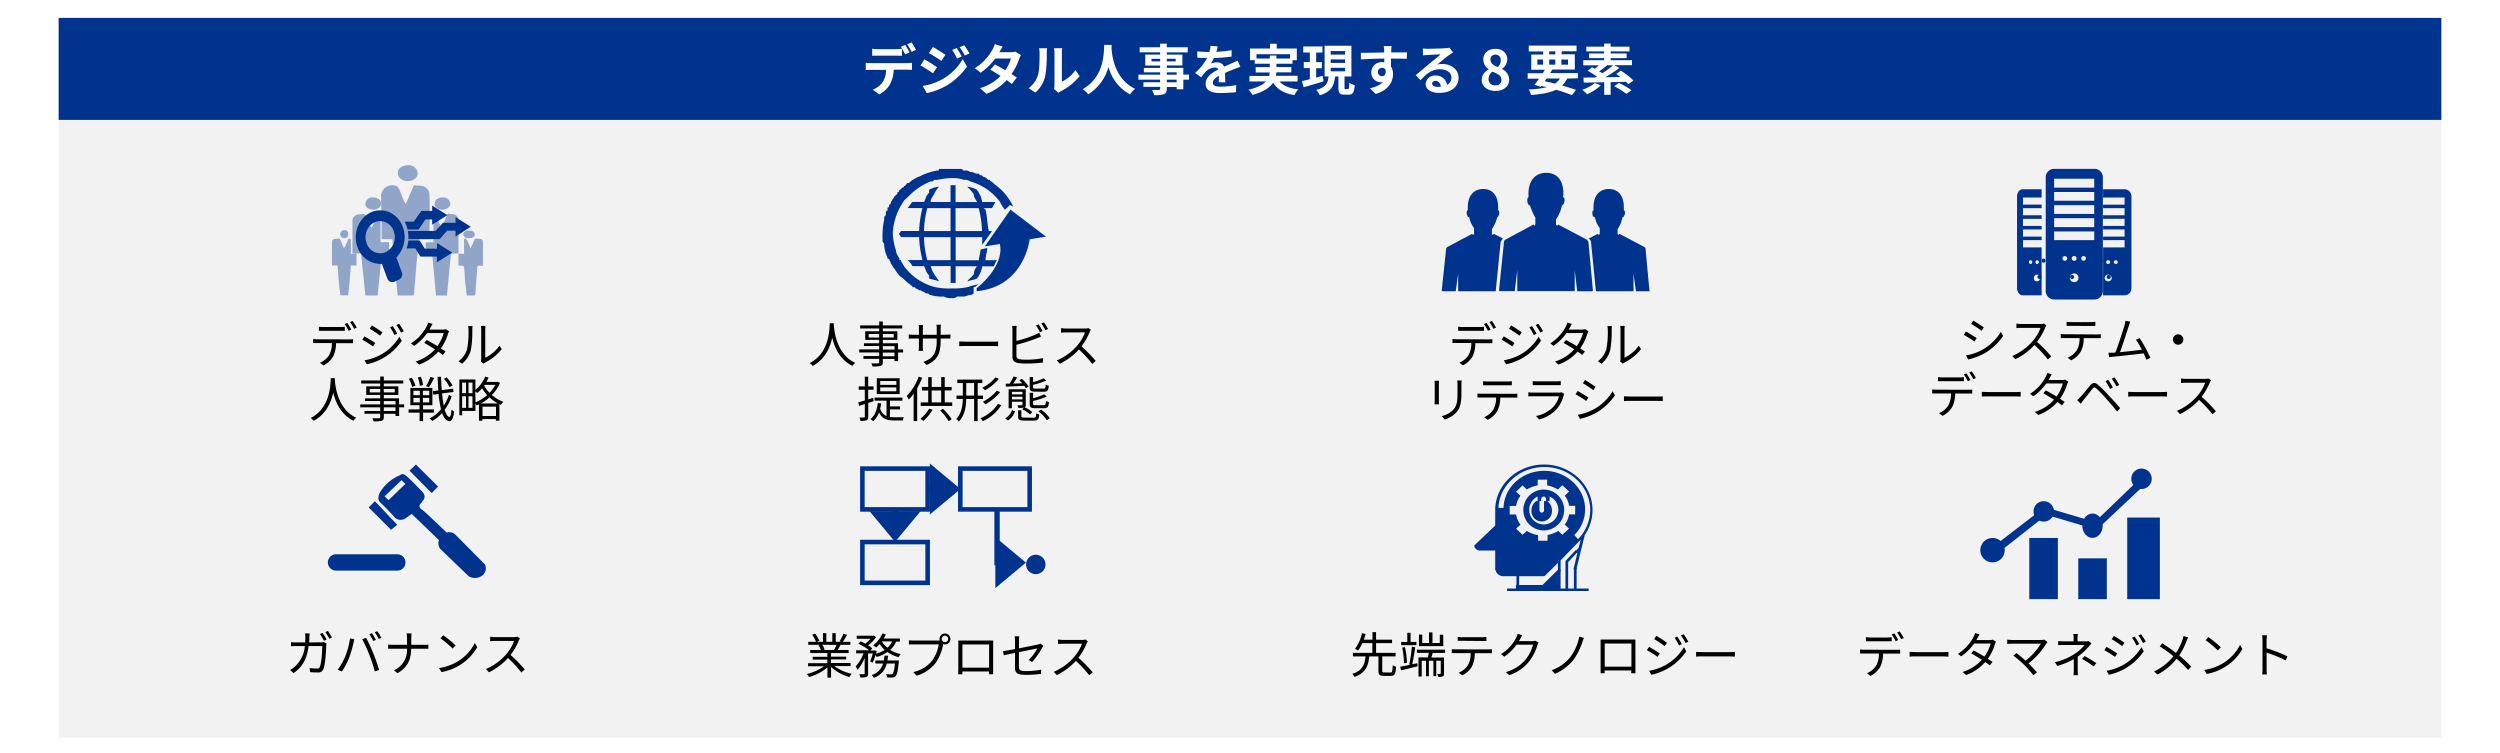 <svg xmlns="http://www.w3.org/2000/svg" viewBox="0 0 820 247.07"><defs><style>.cls-1{isolation:isolate;}.cls-10,.cls-2{fill:#fff;}.cls-2{mix-blend-mode:multiply;}.cls-3{fill:#f2f2f2;}.cls-4,.cls-5,.cls-9{fill:#00338d;}.cls-4,.cls-9{fill-rule:evenodd;}.cls-6,.cls-7,.cls-8{fill:none;stroke:#00338d;stroke-miterlimit:8;}.cls-6{stroke-width:1.5px;}.cls-7{stroke-width:1.75px;}.cls-9{opacity:0.4;}</style></defs><g class="cls-1"><g id="レイヤー_1" data-name="レイヤー 1"><rect class="cls-2" width="820" height="247.07"/><rect class="cls-3" x="19.23" y="39.33" width="781.55" height="202.63"/><polygon class="cls-4" points="19.23 5.87 800.77 5.87 800.77 22.6 800.77 39.33 19.23 39.33 19.23 5.87"/><path class="cls-4" d="M521,85.39c-.16-.16-.32-.5-.48-.67l-9.18-4.85c-.33-.16-.49,0-.49.34,0,0-.48-.34-.48-.5V78a11.1,11.1,0,0,0,1.93-4.51c.32,0,.65-.51.81-1.17.16-.84,0-1.51-.32-1.51h-.17a3.22,3.22,0,0,0,.17-1.17c0-4.52-2.1-6.86-5.65-6.86-3.38,0-5.8,2.34-5.8,6.86v1.17c-.32,0-.48.67-.32,1.51,0,.66.48,1.17.81,1.17a22.2,22.2,0,0,0,1.77,4v2.18c0,.16-.32.5-.32.5,0-.34-.33-.5-.49-.34l-9,4.85a.91.91,0,0,0-.48.67l-1.62,15.9c0,.16,0,.33.33.33h4.83l.81-6.86v6.86h18.85V94.76l.81,6.86h4.83a.35.35,0,0,0,.32-.33Z" transform="translate(0 -6.09)"/><path class="cls-4" d="M492.18,85.62a3.56,3.56,0,0,1,.79-1.29l-2.84-1.46c-.16,0-.32,0-.48.33,0,0-.31-.33-.31-.49V81.25a12.46,12.46,0,0,0,1.74-3.87c.15,0,.47-.49.63-1,.16-.65,0-1.3-.32-1.3v-1c0-3.88-1.89-6-4.9-6s-5.06,2.1-5.06,6v1c-.31,0-.47.65-.31,1.3s.47,1,.79,1a9,9,0,0,0,1.58,3.55v1.78c0,.16-.32.49-.32.49-.15-.33-.31-.33-.47-.33l-7.91,4.2c-.15.17-.47.33-.47.65L472.9,101.3a.34.34,0,0,0,.31.32h4.27l.79-5.82v5.82H490.6c0-.16,1.58-15.84,1.58-15.84Z" transform="translate(0 -6.09)"/><path class="cls-4" d="M541,101.3l-1.26-13.58c0-.32-.16-.48-.48-.65l-7.9-4.2c-.16,0-.47,0-.47.33,0,0-.32-.33-.32-.49V81.25a9.48,9.48,0,0,0,1.58-3.87c.32,0,.63-.49.79-1,.16-.65,0-1.3-.32-1.3v-1c0-3.88-1.89-6-4.9-6s-5.05,2.1-5.05,6v1c-.32,0-.48.65-.32,1.3a.91.91,0,0,0,.79,1,9.1,9.1,0,0,0,1.58,3.55v1.78c0,.16-.31.49-.31.49-.16-.33-.32-.33-.48-.33l-2.84,1.46a1.65,1.65,0,0,1,.79,1.29v.16s1.58,15.68,1.58,15.84h12.33V95.8l.79,5.82h4.26c.16,0,.32-.16.16-.32" transform="translate(0 -6.09)"/><path class="cls-4" d="M133,190.77a2.68,2.68,0,0,1-2.5,2.47H110.05a2.68,2.68,0,0,1-2.5-2.47v-.41a2.67,2.67,0,0,1,2.5-2.47h20.43a2.67,2.67,0,0,1,2.5,2.47Z" transform="translate(0 -6.09)"/><polygon class="cls-4" points="130.3 172.14 122.97 164.4 120.93 166.44 128.27 173.77 130.3 172.14"/><polygon class="cls-4" points="143.69 159.59 136.41 152.36 134.32 154.37 141.59 161.73 143.69 159.59"/><path class="cls-4" d="M127.44,170.13l-1.28-1.23,5.53-5.32,1.27,1.23Zm31,20.47-8.93-9a2.88,2.88,0,0,0-3-.82c-3.83-3.68-8.08-7.78-8.51-7.78a2,2,0,0,1-.42-1.22l1.27-1.64c1.28-1.64-.85-3.28-.85-3.28s-4.25-4.5-5.1-4.91a1.21,1.21,0,0,0-1.7,0,14,14,0,0,0-6.37,5.32c-1.28,2.05-.43,3.28-.43,3.28s3.4,3.27,5.1,5.32a2.88,2.88,0,0,0,3.83,0l1.7-1.23,8.93,8.6a3.25,3.25,0,0,0,.42,2.86l9.35,9a4,4,0,0,0,4.68-.41c1.27-1.23,1.27-3.28,0-4.09" transform="translate(0 -6.09)"/><rect class="cls-5" x="697.73" y="169.76" width="10.71" height="26.77"/><rect class="cls-5" x="681.67" y="183.14" width="9.37" height="13.38"/><rect class="cls-5" x="665.61" y="176.45" width="9.37" height="20.07"/><polygon class="cls-4" points="654.82 181.8 653.56 179.47 670.65 166.33 687.12 171.21 702.54 156.37 704.42 158.07 687.75 173.75 671.28 168.87 654.82 181.8"/><path class="cls-4" d="M699.07,163.13a3.35,3.35,0,1,1,3.34,3.35,3.34,3.34,0,0,1-3.34-3.35" transform="translate(0 -6.09)"/><path class="cls-4" d="M683,178.52c0-2.22,1.49-4,3.34-4s3.35,1.8,3.35,4-1.5,4-3.35,4-3.34-1.79-3.34-4" transform="translate(0 -6.09)"/><path class="cls-4" d="M667,173.84a3.35,3.35,0,1,1,3.34,3.34,3.34,3.34,0,0,1-3.34-3.34" transform="translate(0 -6.09)"/><path class="cls-4" d="M649.55,186.55a4,4,0,1,1,4,4,4,4,0,0,1-4-4" transform="translate(0 -6.09)"/><path class="cls-4" d="M320.34,100.62s9.24-7,7.61-14.56l2.72-4,5.43-.5,1.63,3s-1.63,15.55-17.39,17.06Z" transform="translate(0 -6.09)"/><polygon class="cls-4" points="323.01 80.81 331.44 68.77 343.09 77.62 323.01 80.81"/><path class="cls-4" d="M313.42,81.88V74.35H321a31.9,31.9,0,0,1,1.09,7.53Zm-1.64,0h-8.71a31.9,31.9,0,0,1,1.09-7.53h7.62Zm0,9.54h-7.62a31.9,31.9,0,0,1-1.09-7.53h8.71Zm11.44-16.56-.55-.51h2.72l1.09-2h-4.35a6.85,6.85,0,0,0-1.09-3c0-.5-.55-.5-.55-1a8.14,8.14,0,0,0-3.26-1,11.25,11.25,0,0,1,2.18,2.51c0,1,.54,1.5,1.08,2.51h-7.07V66.83h-1.64v5.52h-6.53c0-1,.55-1.51,1.09-2.51A10.68,10.68,0,0,1,308,67.33a8.19,8.19,0,0,0-3.26,1v1c-1.09,1-1.09,2-1.64,3h-3.81c-.54.5-1.08,1.5-1.63,2h4.9a36.2,36.2,0,0,0-1.09,7.53h-6c0,.5-.54.5-.54,1s.54.51.54,1h6a36.2,36.2,0,0,0,1.09,7.53h-4.9a6.83,6.83,0,0,1,1.63,2h3.81c.55,1,.55,2,1.64,3v1c1.09.5,2.17.5,3.26,1-.54-1-1.09-1.5-1.63-2.51a8.1,8.1,0,0,1-1.09-2.51h6.53v5.52h1.64V93.42h7.07a3.72,3.72,0,0,0-1.08,2.51c-.55,1-1.64,1.51-2.18,2.51,1.09-.5,2.18-.5,3.26-1,0-.5.55-.5.55-1a6.77,6.77,0,0,0,1.09-3h3.81c.54-1,.54-1.5,1.09-2h-3.81c0-1.51.54-2.51.54-4l-2.18.5c0,1-.54,2.51-.54,3.52h-7.62V83.89h8.71V86.4l3.26-4.52h-1.08c-.55-2.51-.55-5-1.09-7" transform="translate(0 -6.09)"/><path class="cls-4" d="M319.91,100.17l1.09-1c-1.09.51-2.17.51-3.26,1a19.51,19.51,0,0,1-5.42.51,21.54,21.54,0,0,1-6-.51,18.31,18.31,0,0,1-9.76-6.71c-.54-1-1.08-1.55-1.08-2.06H295v-.52c-.54-1-1.09-1.55-1.09-2.58a21,21,0,0,1-1.08-5.67,20.3,20.3,0,0,1,3.79-10.84c.55-.51,1.09-1,1.63-1.55a20.73,20.73,0,0,1,7-4.64c.54,0,1.08,0,1.08-.52h1.08c2.71-.51,6-1,8.68,0a3.39,3.39,0,0,1,2.17.52A18.25,18.25,0,0,1,328,72.31a11.68,11.68,0,0,0,1.63,2.58l1.63-1.55,1.08.52a18.75,18.75,0,0,0-6-7.23l-1.09-1a.52.52,0,0,1-.54-.52c-.54,0-.54,0-1.08-.51a2,2,0,0,0-1.09-.52l-.54-.51c-.54,0-.54,0-1.08-.52h-.55c-.54,0-1.08-.52-1.62-.52h-.54a2.09,2.09,0,0,0-1.63-.51h-.54c-.54-.52-.54-.52-1.09-.52h-7c0,.52,0,.52-.55.52a20,20,0,0,0-6,2.06,1.91,1.91,0,0,0-1.08.52c-.54,0-.54.51-1.09.51l-1.08,1h-.54c-.54.51-.54,1-1.09,1,0,.51-.54.51-.54.51l-1.08,1a.51.51,0,0,1-.54.51c0,.52,0,.52-.55,1l-.54.52c0,.52-.54.52-.54,1a1.79,1.79,0,0,0-.54,1,.52.52,0,0,1-.55.52c0,.52,0,1-.54,1v1c-.54,0-.54.52-.54,1s0,.52-.54,1v1a24,24,0,0,0-.54,6.19v1a1.57,1.57,0,0,1,.54,1,9.37,9.37,0,0,0,1.08,4.13c0,.52,0,.52.54.52,0,.51.55,1,.55,1.55.54.51.54,1,1.08,1.54,1.09,1.55,1.63,2.58,2.71,3.1l1.63,1.55c.54.51,1.08.51,1.08,1,.54,0,.54,0,.54.51.55,0,1.09,0,1.09.52.54,0,.54,0,1.08.52H302a1.75,1.75,0,0,0,1.09.51c.54.52.54.52,1.08.52s.54.52,1.09.52a12.6,12.6,0,0,0,4.33.51,4.26,4.26,0,0,0,2.17.52h.54a2.05,2.05,0,0,0,1.63-.52h2.17c.54,0,1.62-.51,2.17-.51a1.91,1.91,0,0,0,1.08-.52v-2.07Z" transform="translate(0 -6.09)"/><path class="cls-4" d="M506.49,159.28c-8.07,0-14.7,6-15,13.38h1.66c.23-6.75,6.09-12.14,13.38-12.14s13.38,5.71,13.38,12.55a11.74,11.74,0,0,1-3.54,8.51l1.22,1.35a13.69,13.69,0,0,0,4-9.54c0-7.79-6.74-14.11-15-14.11m-2.1,22.3v1.87h3.1v-1.87a11.5,11.5,0,0,0,3.54-1.35l1.32,1.25,2.21-2-1.43-1.34a7.1,7.1,0,0,0,1.43-3.32h2V172h-2a7,7,0,0,0-1.43-3.32l1.43-1.35-2.21-2.08L511,166.64a11.5,11.5,0,0,0-3.54-1.35v-1.86h-3.1v1.86a10.45,10.45,0,0,0-3.54,1.35l-1.43-1.35-2.11,2.08,1.44,1.35a7.12,7.12,0,0,0-1.44,3.32h-2.1v2.8h2.1a7.21,7.21,0,0,0,1.44,3.32l-1.44,1.34,2.11,2,1.43-1.25a10.45,10.45,0,0,0,3.54,1.35m7.52,8.3v3.63H511v-2.8l-4.43,4.36h-8.29v3.52h-.88v-3.52h-4.21a2.64,2.64,0,0,1-2.65-2l-.11-.1v-6.33h-4.75a1.84,1.84,0,0,1-1.55-.52,1.25,1.25,0,0,1-.56-.93V185l6.86-6.53v-5.08c0-8.2,7.19-14.94,16-14.94s15.92,6.74,15.92,14.94a14.68,14.68,0,0,1-2.54,8.19l-2.76,11.2h-.89v-.2l1.22-5.09-.66-.51,1.1-1.25.66-2.59-.66.62Z" transform="translate(0 -6.09)"/><path class="cls-4" d="M504.34,170.44v-1.5a4.89,4.89,0,0,0-2.76,4.39,4.78,4.78,0,1,0,6.69-4.39v1.5H507.1v-.65a.83.83,0,0,0-.74-.85.91.91,0,0,0-.85.85v.65Zm8.71,2.67a6.7,6.7,0,1,1-13.39,0,6.7,6.7,0,0,1,13.39,0" transform="translate(0 -6.09)"/><polygon class="cls-4" points="514.36 193.03 516.24 193.03 516.24 186.17 517.13 186.17 517.13 193.03 521.08 193.03 521.08 193.84 494.31 193.84 494.31 193.03 497.22 193.03 497.22 191.87 498.12 191.87 505.95 191.87 510.98 186.9 511.87 186.9 511.87 193.03 513.47 193.03 513.47 184.02 516.8 180.46 517.51 180.98 514.36 184.37 514.36 193.03"/><path class="cls-4" d="M502.34,173.45a3.7,3.7,0,0,1,1.5-3h1.1v3a.8.8,0,0,0,.8.77.72.72,0,0,0,.7-.77v-3h1.09a3.7,3.7,0,0,1,1.5,3,3.36,3.36,0,1,1-6.69,0" transform="translate(0 -6.09)"/><path class="cls-4" d="M668.29,96.94a.67.67,0,1,1,.66.67.67.67,0,0,1-.66-.67" transform="translate(0 -6.09)"/><path class="cls-4" d="M669.62,91.58a.67.67,0,1,1,.67.67.67.67,0,0,1-.67-.67" transform="translate(0 -6.09)"/><path class="cls-4" d="M691,96.94a.67.67,0,1,1,.67.67.67.67,0,0,1-.67-.67" transform="translate(0 -6.09)"/><path class="cls-4" d="M688.36,91.58a.67.67,0,1,1,.67.67.67.67,0,0,1-.67-.67" transform="translate(0 -6.09)"/><path class="cls-4" d="M668.11,98.37a1,1,0,0,1-1-1.1,1.09,1.09,0,0,1,1-1.1,1,1,0,0,1,1,1.1,1,1,0,0,1-1,1.1M666,92.68c-.29,0-.52-.26-.52-.65a.54.54,0,0,1,.52-.58.56.56,0,0,1,.58.58.58.58,0,0,1-.58.65m2.15-1.23a.56.56,0,0,1,.58.58.58.58,0,0,1-.58.65c-.29,0-.52-.26-.52-.65a.54.54,0,0,1,.52-.58m1.51,11.19V87.24h-6.11V84.85h6.11V83.69h-6.11V81.36h6.11V80.19h-6.11V77.87h6.11V76.7h-6.11V74.37h6.11V73.21h-6.11V70.88h6.11V68.16H663.4c-1,0-1.81,1.1-1.81,2.4v30c0,1.29.82,2.39,1.81,2.39h6.22Z" transform="translate(0 -6.09)"/><path class="cls-4" d="M694,92.68a.67.67,0,0,1-.67-.65.66.66,0,0,1,.67-.58.6.6,0,0,1,.62.58.62.62,0,0,1-.62.65m-2.51,5.69a1.08,1.08,0,0,1-1.15-1.1,1.11,1.11,0,0,1,1.15-1.1,1.17,1.17,0,0,1,1.16,1.1,1.13,1.13,0,0,1-1.16,1.1m0-6.92a.59.59,0,0,1,.61.58.61.61,0,0,1-.61.65.63.63,0,0,1-.68-.65.62.62,0,0,1,.68-.58M697,68.16h-7.19v2.72h7.06v2.33h-7.06v1.16h7.06V76.7h-7.06v1.16h7.06v2.33h-7.06v1.17h7.06v2.33h-7.06v1.16h7.06v2.39h-7.06v15.4c0,.12-.07.19-.07.32H697a2.29,2.29,0,0,0,2.11-2.39v-30a2.29,2.29,0,0,0-2.11-2.4" transform="translate(0 -6.09)"/><path class="cls-4" d="M679,96.94a.67.67,0,1,1,.67.67.67.67,0,0,1-.67-.67" transform="translate(0 -6.09)"/><path class="cls-4" d="M686.91,67.65H673.75V64.72h13.16Zm0,4.27H673.75V69.06h13.16Zm0,4.34H673.75V73.39h13.16Zm0,4.33H673.75V77.66h13.16Zm0,4.27H673.75V82h13.16Zm-3.46,6.76a.79.79,0,0,1-.79-.77.74.74,0,0,1,.79-.76.73.73,0,0,1,.73.76.78.78,0,0,1-.73.77m-3.92-.77a.8.8,0,0,1,1.6,0,.8.8,0,0,1-1.6,0m.8,7.78a1.33,1.33,0,0,1-1.39-1.34,1.4,1.4,0,1,1,2.79,0,1.34,1.34,0,0,1-1.4,1.34m-3.06-7a.79.79,0,0,1-.79-.77.74.74,0,0,1,.79-.76.79.79,0,0,1,.8.76.85.85,0,0,1-.8.77m9.84-30.15H673.55A2.78,2.78,0,0,0,671,64.4v37a2.82,2.82,0,0,0,2.59,2.93h13.56a2.82,2.82,0,0,0,2.59-2.93v-37a2.78,2.78,0,0,0-2.59-2.93" transform="translate(0 -6.09)"/><rect class="cls-6" x="282.86" y="153.7" width="21.41" height="13.38"/><rect class="cls-6" x="282.86" y="177.79" width="21.41" height="13.38"/><rect class="cls-6" x="314.98" y="153.7" width="22.75" height="13.38"/><line class="cls-7" x1="293.57" y1="167.08" x2="293.57" y2="169.35"/><polygon class="cls-4" points="301.94 167.68 293.57 177.72 285.21 167.68 301.94 167.68"/><line class="cls-7" x1="304.28" y1="160.39" x2="306.66" y2="160.39"/><polygon class="cls-4" points="304.99 152.02 315.03 160.39 304.99 168.75 304.99 152.02"/><path class="cls-4" d="M337.06,191.23a2.68,2.68,0,1,1,2.68,2.68,2.67,2.67,0,0,1-2.68-2.68" transform="translate(0 -6.09)"/><path class="cls-8" d="M337.06,191.23a2.68,2.68,0,1,1,2.68,2.68A2.67,2.67,0,0,1,337.06,191.23Z" transform="translate(0 -6.09)"/><polyline class="cls-7" points="327.03 167.08 327.03 184.54 328.14 184.54"/><polygon class="cls-4" points="326.47 192.9 336.5 184.54 326.47 176.18 326.47 192.9"/><path class="cls-9" d="M130.45,103c-.66-6.15-1.32-12.3-1.76-18.45h-3.52v-.58c0-4.61,0-9-.22-13.65a3.71,3.71,0,0,1,4-3.45c1.32.19,1.32.19,2,1.34.66,1.35,1.1,2.88,1.76,4.23a.65.65,0,0,1,.22.58c.22-.2.22-.39.44-.58.66-1.54,1.32-3.27,2.2-5q0-.57.66-.57c.66.19,1.1,0,1.76.19a2.9,2.9,0,0,1,2.86,2.88c.22,4.81,0,9.61,0,14.41v.2h-2.86q-.66,0-.66.57c-.22,3.08-.66,6.35-.88,9.42l-.66,8.07c0,.2-.22.2-.22.39Z" transform="translate(0 -6.09)"/><path class="cls-9" d="M142.19,76.38c.63-.19.84,0,1.05.39.42,1.34.84,2.48,1.26,3.63.21,0,.21.19.42.38a1.38,1.38,0,0,1,.42-1c.42-1.15.84-2.11,1.26-3.06,0-.39.21-.58.63-.58a2.92,2.92,0,0,0,1.26.19,2,2,0,0,1,1.89,1.92V89.19a6.3,6.3,0,0,1-1.89,0c-.42,0-.63.19-.63.58L146.6,103H143c-.42-4.59-.84-9-1.26-13.77h-2.1V85.56h2.52Z" transform="translate(0 -6.09)"/><path class="cls-9" d="M124.79,76.38V85c0,.38.24.57.71.57a8,8,0,0,1,2.13,0v3.63h-2.37L123.85,103h-4c-.47-4.59-.94-9-1.42-13.77h-2.83V78.68c0-1.53,1-2.3,2.6-2.3,1.42-.19,1.42-.19,2.13,1,.47,1,.7,2.1,1.18,3.06.23,0,.23.19.23.38.24-.19.24-.38.47-.57.48-1.15,1-2.3,1.42-3.44.24-.58.71-.58,1.18-.39" transform="translate(0 -6.09)"/><path class="cls-9" d="M115.08,89.31h1.84v3.87h-1.84c-.23,3.26-.45,6.52-.91,9.78h-2.53c-.46-3.26-.69-6.52-.92-9.78h-1.83V85.85c0-1,.23-1.42,1.38-1.42,1.14-.21,1.14-.21,1.6.81.23.82.69,1.43.92,2.24.23-.2.23-.41.46-.61.23-.81.69-1.43.92-2.24.23-.41.46-.41.68-.2.23,0,.23.2.23.4v4.48Z" transform="translate(0 -6.09)"/><path class="cls-9" d="M150.38,93.18V89.31h1.83V84.43c.69-.21.69-.21.92.4a13.47,13.47,0,0,1,1.15,2.65c.23-.2.23-.2.23-.41a5.89,5.89,0,0,0,.91-2c.46-.82.46-.82,1.84-.61.92,0,1.15.4,1.15,1.22v7.53c-.46,0-.69.21-1.15,0-.46,0-.69.21-.69.61-.23,2.86-.46,5.91-.69,9a.21.21,0,0,0-.23.2h-2.52c-.23-1-.23-2.24-.46-3.46-.23-1.84-.23-3.87-.46-5.91,0-.2-.23-.2-.46-.41Z" transform="translate(0 -6.09)"/><path class="cls-9" d="M133.65,65.49c-1.68,0-3.14-1.17-3.14-2.51-.21-1.51,1.46-2.68,3.14-2.68A2.92,2.92,0,0,1,137,63c0,1.34-1.46,2.51-3.34,2.51" transform="translate(0 -6.09)"/><path class="cls-9" d="M147.7,72.93c0,1-1.12,1.93-2.68,1.93-1.34,0-2.67-.88-2.45-2.1,0-1.05,1.11-1.92,2.68-1.92a2.26,2.26,0,0,1,2.45,2.09" transform="translate(0 -6.09)"/><path class="cls-9" d="M125,72.93c0,1-1.12,1.93-2.68,1.93-1.34,0-2.67-.88-2.45-2.1a2.25,2.25,0,0,1,2.45-1.92c1.56,0,2.68.87,2.68,2.09" transform="translate(0 -6.09)"/><path class="cls-9" d="M114.24,82.8c0,.89-.5,1.42-1.17,1.42a1.4,1.4,0,0,1-1.5-1.42,1.44,1.44,0,0,1,1.33-1.25,1.22,1.22,0,0,1,1.34,1.25" transform="translate(0 -6.09)"/><path class="cls-9" d="M155.73,83.05c0,.67-.75,1.17-2,1.17-1,0-2-.5-1.75-1.34,0-.66.75-1.33,2-1.17,1,0,1.76.51,1.76,1.34" transform="translate(0 -6.09)"/><path class="cls-4" d="M122.82,79a4.72,4.72,0,0,1,6.31,2.87,5.53,5.53,0,0,1-2.61,6.93,4.62,4.62,0,0,1-6.22-2.86A5.5,5.5,0,0,1,122.82,79M130,90.53a9.59,9.59,0,0,0,2.1-10.08c-1.68-4.44-6.4-6.56-10.44-4.71s-6.06,7-4.38,11.46a8.06,8.06,0,0,0,8,5.46l1.77,4.8a1.7,1.7,0,0,0,2.36,1l1.43-.65a1.89,1.89,0,0,0,.92-2.49Zm16.75-13.87-5-3.14v1.75h-3.53l-2.53,3.52h-2.95c.17.37.34.74.51,1.2a7.91,7.91,0,0,1,.42,1.39h3.62l2.27-3.33h2.19V79.8Zm1.6,12.3-5.05,3.14V90.25h-5.39l-1.68-2.68h-2.86a12.54,12.54,0,0,0,.58-2.59h3.71l1.68,2.68h4V85.81Zm-1.68-7.21-2.44,2.77H133.93a9.29,9.29,0,0,0-.17-2.68h9.1l2.44-2.68h4.12V77.31l5,3.14-5,3.24V81.75Z" transform="translate(0 -6.09)"/><path d="M114.57,117.41a10.91,10.91,0,0,0,1.24-.07v1.31l-1.24,0h-4.36a9.7,9.7,0,0,1-.94,4.37,7.75,7.75,0,0,1-3.15,2.93l-1.19-.88a6.64,6.64,0,0,0,3-2.45,7.7,7.7,0,0,0,.92-4H104.1c-.5,0-1,0-1.39,0v-1.31c.43,0,.89.07,1.39.07Zm-8.5-2.82c-.53,0-1.06,0-1.48,0v-1.33a13.63,13.63,0,0,0,1.46.09h5.54a12.67,12.67,0,0,0,1.49-.09v1.33c-.47,0-1,0-1.49,0Zm8.29,0a16.84,16.84,0,0,0-1.3-2.21l.85-.37a22.63,22.63,0,0,1,1.31,2.19Zm1.31-3.22a22.2,22.2,0,0,1,1.35,2.18l-.87.38a14.89,14.89,0,0,0-1.33-2.21Z" transform="translate(0 -6.09)"/><path d="M123.08,118.59l-.74,1.12a35,35,0,0,0-3.51-2.19l.72-1.09C120.5,116.94,122.37,118.09,123.08,118.59Zm1.85,3.83a16.36,16.36,0,0,0,6.07-5.88l.77,1.33a18.3,18.3,0,0,1-11.46,7.7l-.74-1.3A17.25,17.25,0,0,0,124.93,122.42Zm.51-7.33-.75,1.1c-.77-.59-2.51-1.75-3.44-2.29l.72-1.07C122.92,113.36,124.76,114.59,125.44,115.09Zm4.85.46-.91.42a16.72,16.72,0,0,0-1.45-2.52l.88-.38A22.89,22.89,0,0,1,130.29,115.55Zm2.15-.8-.91.42a20.88,20.88,0,0,0-1.52-2.49l.89-.38A23,23,0,0,1,132.44,114.75Z" transform="translate(0 -6.09)"/><path d="M147.3,114.75a7.42,7.42,0,0,0-.37.86,16.28,16.28,0,0,1-2.33,4.76c.61.38,1.15.75,1.55,1l-.88,1.15c-.38-.3-.91-.69-1.52-1.1a15.17,15.17,0,0,1-6.27,4.25l-1.16-1a14.06,14.06,0,0,0,6.33-4c-1.27-.82-2.61-1.62-3.51-2.12l.82-.94c.92.48,2.27,1.25,3.52,2a13.44,13.44,0,0,0,2.06-4.27H140.1a17.27,17.27,0,0,1-4.24,4.2l-1.07-.83a14.19,14.19,0,0,0,5.13-5.55,7.73,7.73,0,0,0,.52-1.28l1.44.46c-.26.42-.55,1-.71,1.27s-.21.38-.33.59h4.37a2.83,2.83,0,0,0,1-.16Z" transform="translate(0 -6.09)"/><path d="M150.4,124.59a7.56,7.56,0,0,0,2.79-3.93,29,29,0,0,0,.48-6.44,5.47,5.47,0,0,0-.12-1.17H155a10.89,10.89,0,0,0-.08,1.15,35.23,35.23,0,0,1-.5,6.81,8.77,8.77,0,0,1-2.85,4.38Zm7.33.08a3.44,3.44,0,0,0,.11-.89v-9.59a9.37,9.37,0,0,0-.09-1.19h1.47c0,.13-.06.58-.06,1.19v9.23a12,12,0,0,0,4.65-3.93l.77,1.09a16.05,16.05,0,0,1-5.46,4.43,3.6,3.6,0,0,0-.54.37Z" transform="translate(0 -6.09)"/><path d="M109.84,130.11c0,.21,0,.46,0,.73.15,2.12,1,9.51,7,12.27a3.48,3.48,0,0,0-.88,1c-4.13-2-5.89-6.05-6.66-9.25-.7,3.2-2.35,7.06-6.4,9.25a4.44,4.44,0,0,0-1-.91c6.48-3.31,6.48-10.95,6.59-13.06Z" transform="translate(0 -6.09)"/><path d="M132.57,139.7h-1.65v2.83h-1.19v-.72h-3.84v1.1c0,.74-.22,1-.7,1.19a9.87,9.87,0,0,1-2.66.19,3.83,3.83,0,0,0-.41-1c1,0,1.92,0,2.19,0s.4-.11.4-.39v-1.1h-5.17v-.91h5.17v-1.2h-6.55v-.95h6.55v-1.12h-5v-.88h5v-1.12h-4.58v-2.82h4.58v-.92h-6.24v-1h6.24v-1.28h1.18v1.28h6.37v1h-6.37v.92h4.77v2.82h-4.77v1.12h5v2h1.65Zm-7.86-4.9v-1.15h-3.44v1.15Zm1.18-1.15v1.15h3.59v-1.15Zm0,5.1h3.84v-1.12h-3.84Zm3.84.95h-3.84v1.2h3.84Z" transform="translate(0 -6.09)"/><path d="M138.77,141.44v2.79h-1.14v-2.79H134v-1.07h3.6V139h-3v-5.66h7.22V139h-3.06v1.38h3.55v1.07ZM135.19,133a9.67,9.67,0,0,0-1.12-2.67l1-.32a9.21,9.21,0,0,1,1.19,2.59Zm.41,2.72h2.1v-1.46h-2.1Zm0,2.35h2.1v-1.47h-2.1Zm2.1-5.42a11.23,11.23,0,0,0-.67-2.74l1-.24a9.7,9.7,0,0,1,.72,2.71Zm3.1,1.61h-2.09v1.46h2.09Zm0,2.34h-2.09v1.47h2.09Zm1.59-6.51a30.78,30.78,0,0,1-1.7,3l-.94-.33a17.39,17.39,0,0,0,1.42-3.06Zm5.76,6a16.47,16.47,0,0,1-2.29,4.4c.42,1.44.93,2.31,1.54,2.35.35,0,.58-.84.69-2.41a3.6,3.6,0,0,0,.88.64c-.32,2.48-.91,3.18-1.57,3.15-1-.05-1.83-1-2.4-2.66a11.58,11.58,0,0,1-3.25,2.61,4.56,4.56,0,0,0-.85-.85,10.93,10.93,0,0,0,3.75-3,34,34,0,0,1-.8-5l-1.73.23L142,134.4l1.78-.23c-.11-1.4-.19-2.91-.24-4.48h1.14c0,1.52.11,3,.22,4.36l3.71-.47.15,1.07-3.76.48a37.7,37.7,0,0,0,.56,4,14,14,0,0,0,1.69-3.54Zm-.69-3a10.74,10.74,0,0,0-1.84-2.73l.9-.48a12.14,12.14,0,0,1,1.9,2.63Z" transform="translate(0 -6.09)"/><path d="M164,131.65a12.43,12.43,0,0,1-2.67,4,11.65,11.65,0,0,0,3.76,2.23,4.82,4.82,0,0,0-.77,1c-.18-.07-.34-.15-.51-.23v5.41h-1.16v-.51h-4.43v.55h-1.12v-5.4c-.26.13-.51.24-.77.35a3.12,3.12,0,0,0-.4-.6v2.43h-4.35v1.41h-.91V130.56h5.26V134a11,11,0,0,0,3.2-4.39l1.12.31a12.9,12.9,0,0,1-.7,1.45H163l.21-.06Zm-12.42-.07v3.47h1.28v-3.47Zm0,8.29h1.28v-3.81h-1.28Zm3.39-8.29h-1.3v3.47h1.3Zm0,8.29v-3.81h-1.3v3.81Zm1-1.81a14.16,14.16,0,0,0,3.83-2.38,13.39,13.39,0,0,1-1.67-2.24A11.63,11.63,0,0,1,156.5,135c-.14-.14-.38-.38-.61-.57Zm7.32.36a13.24,13.24,0,0,1-2.72-2,14.57,14.57,0,0,1-2.79,2Zm-.6,4.13v-3.08h-4.43v3.08Zm-3.72-10.23-.18.25a11.3,11.3,0,0,0,1.78,2.37,11.45,11.45,0,0,0,1.92-2.62Z" transform="translate(0 -6.09)"/><path d="M105.19,216.77a5.53,5.53,0,0,0,1-.08l.9.45a4.69,4.69,0,0,0-.08.78c-.07,1.54-.26,6.2-1,7.73a1.64,1.64,0,0,1-1.71,1c-.82,0-1.75,0-2.58-.11l-.16-1.33a19.83,19.83,0,0,0,2.39.17.88.88,0,0,0,.93-.51c.6-1.23.81-5.17.81-6.88h-4.48c-.58,4.61-2.24,7-4.91,8.87l-1.16-1a8.22,8.22,0,0,0,1.64-1.18A10.32,10.32,0,0,0,100,218H97.3a18,18,0,0,0-1.84.06v-1.34c.56.05,1.21.08,1.82.08h2.82c0-.51.06-1.06.06-1.62a9.94,9.94,0,0,0-.11-1.33h1.5c0,.36-.08.92-.09,1.3,0,.58,0,1.12-.08,1.65Zm.61-3.09c.4.58,1,1.55,1.31,2.19l-.87.39a19.84,19.84,0,0,0-1.29-2.21Zm1.76-.64a20.21,20.21,0,0,1,1.33,2.18l-.85.38a17,17,0,0,0-1.33-2.19Z" transform="translate(0 -6.09)"/><path d="M114.8,215.49l1.43.29c-.1.35-.23.81-.29,1.16a36.44,36.44,0,0,1-1.46,5,23.49,23.49,0,0,1-2.35,4.4l-1.36-.58a20.79,20.79,0,0,0,2.46-4.35A24.48,24.48,0,0,0,114.8,215.49Zm4,.25,1.29-.43a50.67,50.67,0,0,1,2.34,5.06c.66,1.59,1.5,4,1.92,5.47l-1.42.47a48.44,48.44,0,0,0-1.81-5.51A41.87,41.87,0,0,0,118.79,215.74Zm4.51.21-.86.39a18.5,18.5,0,0,0-1.3-2.23l.85-.35A18.92,18.92,0,0,1,123.3,216Zm1.79-.65-.86.38a15.79,15.79,0,0,0-1.33-2.21l.85-.35A18,18,0,0,1,125.09,215.3Z" transform="translate(0 -6.09)"/><path d="M139.11,217.59c.53,0,1.14,0,1.39-.07v1.36c-.25,0-.91,0-1.41,0h-4.24c0,3.52-1.2,6.12-4.43,8l-1.25-.93a7.18,7.18,0,0,0,4.34-7.08h-4.69c-.61,0-1.19,0-1.51,0V217.5a12.9,12.9,0,0,0,1.47.09h4.73v-2.17a8.83,8.83,0,0,0-.15-1.58H135a14.24,14.24,0,0,0-.1,1.6v2.15Z" transform="translate(0 -6.09)"/><path d="M150.4,222.88a15,15,0,0,0,5.35-5.89l.77,1.36a16.06,16.06,0,0,1-5.38,5.69,17.24,17.24,0,0,1-6.29,2.49l-.85-1.31A16.49,16.49,0,0,0,150.4,222.88Zm-.94-5.07-1,1a33,33,0,0,0-4-3.35l.92-1A35.24,35.24,0,0,1,149.46,217.81Z" transform="translate(0 -6.09)"/><path d="M170.55,215.52a4.05,4.05,0,0,0-.4.7,20.26,20.26,0,0,1-2.69,4.69,46.65,46.65,0,0,1,4.67,4.77l-1.12,1a36.42,36.42,0,0,0-4.4-4.75,20.2,20.2,0,0,1-6.24,4.67l-1-1.07a18.35,18.35,0,0,0,6.6-4.76,14.13,14.13,0,0,0,2.66-4.45h-6.25c-.56,0-1.44.07-1.61.08v-1.45c.22,0,1.13.11,1.61.11h6.18a4.25,4.25,0,0,0,1.2-.14Z" transform="translate(0 -6.09)"/><path d="M273.51,112.11c0,.21,0,.46,0,.73.14,2.12,1,9.51,7,12.27a3.64,3.64,0,0,0-.88,1c-4.13-2-5.89-6-6.66-9.25-.7,3.2-2.35,7.06-6.4,9.25a4.44,4.44,0,0,0-1-.91c6.48-3.31,6.48-11,6.59-13.06Z" transform="translate(0 -6.09)"/><path d="M296.23,121.7h-1.65v2.83H293.4v-.72h-3.84v1.1c0,.74-.23,1-.71,1.19a9.87,9.87,0,0,1-2.66.19,3.83,3.83,0,0,0-.41-1c1,0,1.92,0,2.19,0s.4-.11.4-.39v-1.1H283.2v-.91h5.17v-1.2h-6.55v-1h6.55v-1.12h-5v-.88h5v-1.12h-4.58v-2.82h4.58v-.92h-6.24v-1h6.24v-1.28h1.19v1.28h6.37v1h-6.37v.92h4.77v2.82h-4.77v1.12h5v2h1.65Zm-7.86-4.9v-1.15h-3.44v1.15Zm1.19-1.15v1.15h3.58v-1.15Zm0,5.1h3.84v-1.12h-3.84Zm3.84,1h-3.84v1.2h3.84Z" transform="translate(0 -6.09)"/><path d="M310.29,115.87a11.64,11.64,0,0,0,1.46-.08v1.34c-.16,0-.75,0-1.46,0h-1.76v.56c0,4.27-.91,6.46-4.58,8.1l-1.07-1c2.92-1.12,4.37-2.5,4.37-7v-.67h-4.56v2.59c0,.59.05,1.3.06,1.46h-1.4c0-.16.06-.85.06-1.46v-2.59H299.7c-.71,0-1.43,0-1.62.06v-1.39a12.26,12.26,0,0,0,1.62.11h1.71v-2.05c0-.51-.05-1-.06-1.17h1.42a9.09,9.09,0,0,0-.08,1.17v2.05h4.56v-2a9.11,9.11,0,0,0-.08-1.31h1.44c0,.16-.08.68-.08,1.31v2Z" transform="translate(0 -6.09)"/><path d="M314.64,118.08c.48,0,1.33.08,2.23.08h8.77c.8,0,1.37,0,1.73-.08v1.57c-.32,0-1-.08-1.72-.08h-8.78c-.89,0-1.73,0-2.23.08Z" transform="translate(0 -6.09)"/><path d="M333.39,122.75c0,.82.34,1,1.12,1.19a15.27,15.27,0,0,0,2.12.13,26.33,26.33,0,0,0,5.47-.52V125a44.28,44.28,0,0,1-5.54.34,17.15,17.15,0,0,1-2.56-.16c-1.23-.23-1.92-.79-1.92-2.08V114.3a7.05,7.05,0,0,0-.1-1.3h1.49a12.59,12.59,0,0,0-.08,1.3v3.62a44.71,44.71,0,0,0,6.09-2,10.85,10.85,0,0,0,1.4-.72l.56,1.28c-.44.19-1,.44-1.5.62a60.43,60.43,0,0,1-6.55,2.08Zm7.72-7.7a19.18,19.18,0,0,0-1.3-2.22l.85-.35a21.16,21.16,0,0,1,1.31,2.17Zm1.31-3.23a22.2,22.2,0,0,1,1.35,2.18l-.87.4a16.18,16.18,0,0,0-1.33-2.21Z" transform="translate(0 -6.09)"/><path d="M357.81,114.3a5.45,5.45,0,0,0-.4.71,20.06,20.06,0,0,1-2.69,4.68,46.85,46.85,0,0,1,4.68,4.78l-1.12,1a37.12,37.12,0,0,0-4.4-4.75,20.36,20.36,0,0,1-6.25,4.67l-1-1.07a18.19,18.19,0,0,0,6.59-4.76,14.2,14.2,0,0,0,2.66-4.44h-6.24c-.56,0-1.44.06-1.62.08v-1.46c.23,0,1.14.11,1.62.11h6.18a4.36,4.36,0,0,0,1.2-.14Z" transform="translate(0 -6.09)"/><path d="M286.55,137.68c-.58.21-1.17.38-1.76.59v4.48c0,.66-.15,1-.55,1.16a4.57,4.57,0,0,1-2,.22,4.85,4.85,0,0,0-.36-1.1h1.49c.21,0,.29-.06.29-.3v-4.12c-.66.23-1.28.42-1.86.6l-.28-1.16c.59-.14,1.32-.36,2.14-.62v-3.51h-2v-1.1h2v-3.19h1.11v3.19h1.76v1.1h-1.76v3.16l1.61-.5Zm5.33,5.17a11.67,11.67,0,0,0,1.5.1c.39,0,2.56,0,3.09,0a3.48,3.48,0,0,0-.35,1.06h-2.79c-2.3,0-4-.44-5-2.68a7.24,7.24,0,0,1-1.92,2.93,6.39,6.39,0,0,0-.88-.72c1.42-1.12,2.12-2.91,2.38-5.28l1.11.13a12.63,12.63,0,0,1-.33,1.71,3.79,3.79,0,0,0,2.09,2.47v-5.06h-3.91v-1H296v1h-4.09v1.87h3.31v1h-3.31Zm3.21-7.51h-7.5v-5.18h7.5ZM294,131.05h-5.29v1.27H294Zm0,2.1h-5.29v1.28H294Z" transform="translate(0 -6.09)"/><path d="M302.47,130a26.85,26.85,0,0,1-1.64,3.43v10.77h-1.16v-9a15.86,15.86,0,0,1-1.59,1.94,10.19,10.19,0,0,0-.67-1.17,18,18,0,0,0,3.94-6.34Zm3.42,10.49a14.76,14.76,0,0,1-3.06,3.69,5.24,5.24,0,0,0-.94-.73,11,11,0,0,0,2.86-3.32Zm6.44-2.42v1.17H302v-1.17h2.45v-3.91h-2.07V133h2.07V129.8h1.15V133h3.12v-3.23h1.15V133h2.27v1.15h-2.27v3.91Zm-6.74,0h3.12v-3.91h-3.12Zm3.71,2.11a18.37,18.37,0,0,1,2.85,3.41l-1,.66a18,18,0,0,0-2.77-3.54Z" transform="translate(0 -6.09)"/><path d="M320.66,136.94v7.29h-1.15v-7.29h-2.6c-.06,2.68-.46,5.3-2.37,7.4a3.76,3.76,0,0,0-.89-.8c1.73-1.89,2.08-4.23,2.14-6.6h-2.06v-1.1h2.08v-4.11H314V130.6h8.19v1.13h-1.5v4.11h1.74v1.1Zm-1.15-1.1v-4.11h-2.58v4.11Zm8.94,3.15a14.16,14.16,0,0,1-6.08,5.24,4.92,4.92,0,0,0-.83-.95,12.56,12.56,0,0,0,5.79-4.72Zm-.83-8.64a15.84,15.84,0,0,1-4.56,3.76,5.22,5.22,0,0,0-.86-.83,13.56,13.56,0,0,0,4.32-3.4Zm.45,4.37a17.8,17.8,0,0,1-4.87,4,6,6,0,0,0-.83-.85,14.77,14.77,0,0,0,4.61-3.65Z" transform="translate(0 -6.09)"/><path d="M329.7,143.31a4.88,4.88,0,0,0,2.22-2.68l1,.36a5.45,5.45,0,0,1-2.31,3Zm.19-11.38,1.26,0a21.25,21.25,0,0,0,1.32-2.37l1.15.35c-.4.64-.88,1.38-1.31,2l3-.1c-.31-.33-.64-.67-1-1l.85-.46a10.3,10.3,0,0,1,2.21,2.53l-.9.53c-.13-.23-.29-.48-.48-.76l-6.07.26Zm5.95,7.83a6.43,6.43,0,0,1-1.79.13,4.28,4.28,0,0,0-.35-.87c.65,0,1.25,0,1.42,0s.24,0,.24-.22v-.94H331.9V140h-1.07v-6.23h5.62v5.06c0,.48-.08.72-.37.86a10.1,10.1,0,0,1,2.52,1.57l-.76.76a10.06,10.06,0,0,0-2.56-1.69Zm-3.94-5.17v.87h3.46v-.87Zm3.46,2.51v-.88H331.9v.88Zm3.67,6c.69,0,.78-.18.85-1.44a3.57,3.57,0,0,0,1,.38c-.13,1.67-.48,2-1.76,2H336c-1.65,0-2.06-.29-2.06-1.43v-1.95H335v1.94c0,.4.16.46,1,.46Zm.59-8.55c-1.49,0-1.87-.3-1.87-1.45v-3.33h1.1v1.66a16.89,16.89,0,0,0,3.44-1.26l.88.73a21.06,21.06,0,0,1-4.32,1.4v.78c0,.42.11.48.87.48h2.54c.58,0,.66-.18.74-1.36a3.17,3.17,0,0,0,1,.38c-.12,1.57-.44,2-1.61,2Zm0,5.44c-1.49,0-1.87-.32-1.87-1.48v-3.59h1.1v1.79a18,18,0,0,0,3.62-1.29l.9.73a25,25,0,0,1-4.52,1.46v.9c0,.41.11.49.88.49h2.58c.58,0,.69-.19.75-1.41a3.25,3.25,0,0,0,1,.39c-.12,1.6-.44,2-1.63,2Zm1.84.47a11.09,11.09,0,0,1,2.9,2.85l-1,.62a10.56,10.56,0,0,0-2.82-2.93Z" transform="translate(0 -6.09)"/><path d="M273.68,224.57a14.58,14.58,0,0,0,5.71,2.53,4.35,4.35,0,0,0-.8,1.06,15.16,15.16,0,0,1-6-3.28v3.49H271.4V225a16.06,16.06,0,0,1-6,3.15,4.91,4.91,0,0,0-.77-1,15.42,15.42,0,0,0,5.65-2.53h-5.23v-1h6.32v-1.18h-4.82v-.91h4.82V220.3h-5.62v-1h3.49a6.55,6.55,0,0,0-.78-1.6l.56-.11h-3.91v-1h2.55a12.29,12.29,0,0,0-1.27-2.32l1-.33a10.77,10.77,0,0,1,1.36,2.35l-.81.3h2v-2.83h1.1v2.83H273v-2.83h1.12v2.83H276l-.59-.19a17.8,17.8,0,0,0,1.22-2.43l1.21.32a19.62,19.62,0,0,1-1.41,2.3h2.49v1h-3.21c-.32.61-.67,1.23-1,1.71h3.64v1h-5.8v1.17h5v.91h-5v1.18H279v1Zm-4-7a6.28,6.28,0,0,1,.8,1.6l-.51.11h3.76l-.16,0a16,16,0,0,0,.82-1.66Z" transform="translate(0 -6.09)"/><path d="M285.4,223a16.15,16.15,0,0,0,.87-2.58h-1.54V227c0,.61-.13.93-.53,1.14a6.3,6.3,0,0,1-2,.17,4.53,4.53,0,0,0-.37-1.09c.69,0,1.32,0,1.52,0s.26-.07.26-.24v-5.14a13,13,0,0,1-2.34,3.94,6.39,6.39,0,0,0-.62-1.11,12.11,12.11,0,0,0,2.58-4.29h-2.42v-1h4.29a16.29,16.29,0,0,0-3.56-2.14l.74-.77a16.71,16.71,0,0,1,1.55.74,11,11,0,0,0,1.68-1.59H281v-1h5.38l.21-.05.77.48a12.25,12.25,0,0,1-2.61,2.73,7.76,7.76,0,0,1,1.34,1l-.6.68h1.18l.18-.06.72.26-.24.84a10.33,10.33,0,0,0,2.86-1.23,9,9,0,0,1-1.65-1.95,12.15,12.15,0,0,1-1.15,1.13,7.35,7.35,0,0,0-1-.68,9.87,9.87,0,0,0,3.05-3.91l1.13.3a13,13,0,0,1-.73,1.38h5.31v1h-1.23a7.54,7.54,0,0,1-1.92,2.72,10.48,10.48,0,0,0,3.47,1.39,5.43,5.43,0,0,0-.75,1,11.6,11.6,0,0,1-3.64-1.7,12.19,12.19,0,0,1-3.49,1.63,3.92,3.92,0,0,0-.43-.62,14,14,0,0,1-.94,2.5Zm9.4-.29s0,.32,0,.52c-.29,3-.6,4.19-1.06,4.65a1.45,1.45,0,0,1-1,.42,15.64,15.64,0,0,1-1.78,0,3,3,0,0,0-.32-1.1c.69.06,1.33.08,1.58.08a.7.7,0,0,0,.55-.16c.3-.31.54-1.2.78-3.4h-2.69a6.51,6.51,0,0,1-4.24,4.7,3.68,3.68,0,0,0-.7-.92,5.46,5.46,0,0,0,3.71-3.78h-2.5v-1h2.76c.09-.51.16-1,.21-1.58h1.2a15.8,15.8,0,0,1-.23,1.58Zm-5.54-6.24a7,7,0,0,0,1.81,2.06,6,6,0,0,0,1.55-2.06Z" transform="translate(0 -6.09)"/><path d="M307.71,216.18h.53a1.75,1.75,0,0,1-.08-.51,1.79,1.79,0,1,1,1.79,1.79,1.77,1.77,0,0,1-.61-.1l0,.18a15.71,15.71,0,0,1-2.39,5.9,12.17,12.17,0,0,1-6.3,4.28l-1.09-1.2a10.61,10.61,0,0,0,6.24-3.84,12.22,12.22,0,0,0,2.1-5.22h-8.2c-.62,0-1.18,0-1.58.05v-1.41a15.39,15.39,0,0,0,1.6.09Zm3.3-.52a1.06,1.06,0,1,0-2.12,0,1.06,1.06,0,0,0,2.12,0Z" transform="translate(0 -6.09)"/><path d="M325.74,225.32c0,.52,0,1.75,0,1.92H324.4c0-.11,0-.48,0-.91h-8.74c0,.42,0,.8,0,.91h-1.38c0-.19.05-1.37.05-1.93v-7.88c0-.37,0-.86,0-1.25.63,0,1.06,0,1.43,0h8.59c.36,0,.93,0,1.41,0,0,.4,0,.85,0,1.25Zm-10.07-7.84v7.6h8.76v-7.6Z" transform="translate(0 -6.09)"/><path d="M337.4,222.57a15.12,15.12,0,0,0,2.85-3.81c-.27.07-3.21.66-6.05,1.23v4.76c0,1.1.4,1.45,2.32,1.45a26.08,26.08,0,0,0,5-.46l-.07,1.38a37,37,0,0,1-5,.32c-3,0-3.52-.77-3.52-2.36v-4.83c-1.62.32-3.05.62-3.69.77l-.25-1.35c.72-.09,2.24-.36,3.94-.68v-2.74a8.93,8.93,0,0,0-.12-1.47h1.52a9,9,0,0,0-.11,1.47v2.5c2.72-.53,5.52-1.11,6.2-1.25a3.47,3.47,0,0,0,.85-.29l.94.73a7.4,7.4,0,0,0-.4.65,24.75,24.75,0,0,1-3.27,4.65Z" transform="translate(0 -6.09)"/><path d="M356.81,216.44a6,6,0,0,0-.4.7,19.91,19.91,0,0,1-2.69,4.69,46.84,46.84,0,0,1,4.68,4.77l-1.12,1a37.12,37.12,0,0,0-4.4-4.75,20.36,20.36,0,0,1-6.25,4.67l-1-1.07a18.31,18.31,0,0,0,6.59-4.76,14.13,14.13,0,0,0,2.66-4.45h-6.24c-.56,0-1.44.07-1.62.08v-1.45c.23,0,1.14.11,1.62.11h6.18a4.36,4.36,0,0,0,1.2-.14Z" transform="translate(0 -6.09)"/><path d="M488.25,117.41a11,11,0,0,0,1.25-.07v1.31l-1.25,0H483.9A9.84,9.84,0,0,1,483,123a7.78,7.78,0,0,1-3.16,2.93l-1.18-.88a6.56,6.56,0,0,0,3-2.45,7.7,7.7,0,0,0,.93-4h-4.79c-.49,0-1,0-1.39,0v-1.31c.43,0,.9.07,1.39.07Zm-8.5-2.82c-.52,0-1.05,0-1.47,0v-1.33a13.63,13.63,0,0,0,1.46.09h5.54a12.5,12.5,0,0,0,1.48-.09v1.33c-.46,0-1,0-1.48,0Zm8.29,0a16.78,16.78,0,0,0-1.29-2.21l.85-.37a24.84,24.84,0,0,1,1.31,2.19Zm1.32-3.22a22.07,22.07,0,0,1,1.34,2.18l-.86.38a15.79,15.79,0,0,0-1.33-2.21Z" transform="translate(0 -6.09)"/><path d="M496.76,118.59l-.73,1.12a35,35,0,0,0-3.51-2.19l.72-1.09C494.18,116.94,496.06,118.09,496.76,118.59Zm1.86,3.83a16.25,16.25,0,0,0,6.06-5.88l.77,1.33a18.23,18.23,0,0,1-11.46,7.7l-.73-1.3A17.34,17.34,0,0,0,498.62,122.42Zm.51-7.33-.75,1.1c-.77-.59-2.51-1.75-3.44-2.29l.72-1.07C496.6,113.36,498.44,114.59,499.13,115.09Zm4.85.46-.91.42a16,16,0,0,0-1.46-2.52l.88-.38A24.63,24.63,0,0,1,504,115.55Zm2.15-.8-.92.42a18.56,18.56,0,0,0-1.52-2.49l.9-.38A23,23,0,0,1,506.13,114.75Z" transform="translate(0 -6.09)"/><path d="M521,114.75a7.42,7.42,0,0,0-.37.86,16.33,16.33,0,0,1-2.34,4.76c.61.38,1.16.75,1.56,1l-.88,1.15c-.39-.3-.92-.69-1.52-1.1a15.14,15.14,0,0,1-6.28,4.25l-1.15-1a14,14,0,0,0,6.32-4c-1.26-.82-2.61-1.62-3.5-2.12l.81-.94c.93.48,2.28,1.25,3.52,2a13.48,13.48,0,0,0,2.07-4.27h-5.44a17.32,17.32,0,0,1-4.25,4.2l-1.07-.83a14.15,14.15,0,0,0,5.14-5.55,7,7,0,0,0,.51-1.28l1.44.46c-.25.42-.54,1-.7,1.27s-.21.38-.34.59h4.37a2.88,2.88,0,0,0,1.06-.16Z" transform="translate(0 -6.09)"/><path d="M524.09,124.59a7.6,7.6,0,0,0,2.78-3.93,28.38,28.38,0,0,0,.48-6.44,5.54,5.54,0,0,0-.11-1.17h1.47c0,.19-.08.68-.08,1.15a35.24,35.24,0,0,1-.49,6.81,8.84,8.84,0,0,1-2.85,4.38Zm7.33.08a3.94,3.94,0,0,0,.11-.89v-9.59a7.21,7.21,0,0,0-.1-1.19h1.48a9,9,0,0,0-.07,1.19v9.23a12,12,0,0,0,4.66-3.93l.77,1.09a16.15,16.15,0,0,1-5.46,4.43,3.15,3.15,0,0,0-.54.37Z" transform="translate(0 -6.09)"/><path d="M472,131c0,.3-.05.77-.05,1.15v5.35c0,.4,0,.93.05,1.21h-1.47c0-.24.06-.75.06-1.23v-5.33c0-.29,0-.85-.06-1.15Zm7.41-.11c0,.38-.06.85-.06,1.37v2.6c0,3.84-.51,5.1-1.67,6.48a8.53,8.53,0,0,1-3.81,2.34l-1-1.11a7.43,7.43,0,0,0,3.85-2.13c1.15-1.33,1.34-2.62,1.34-5.65v-2.53c0-.52-.05-1-.08-1.37Z" transform="translate(0 -6.09)"/><path d="M496.43,135.26a7.92,7.92,0,0,0,1.25-.08v1.33l-1.25,0h-4.35a9.73,9.73,0,0,1-.95,4.37,7.71,7.71,0,0,1-3.15,2.91l-1.19-.86a6.64,6.64,0,0,0,3-2.45,7.82,7.82,0,0,0,.93-4H486c-.5,0-1,0-1.39,0v-1.33a12,12,0,0,0,1.39.08Zm-8.5-2.81c-.53,0-1.06,0-1.46,0v-1.33a12.85,12.85,0,0,0,1.44.1h6.49a10.72,10.72,0,0,0,1.48-.1v1.33c-.46,0-1,0-1.48,0Z" transform="translate(0 -6.09)"/><path d="M513.08,135.31a2.79,2.79,0,0,0-.2.46,11.06,11.06,0,0,1-2.34,4.55,11.68,11.68,0,0,1-5.73,3.35l-1-1.14a10.71,10.71,0,0,0,5.63-2.93,8.12,8.12,0,0,0,1.91-3.54h-8.5c-.39,0-1,0-1.56.05v-1.34c.58.06,1.12.09,1.56.09h8.43a2,2,0,0,0,.88-.13Zm-10.35-4.23a9.25,9.25,0,0,0,1.44.08h6.29a9.3,9.3,0,0,0,1.46-.08v1.33c-.39,0-.93,0-1.48,0h-6.27c-.5,0-1,0-1.44,0Z" transform="translate(0 -6.09)"/><path d="M521,136.48l-.73,1.12a34,34,0,0,0-3.49-2.19l.7-1.09C518.39,134.83,520.25,136,521,136.48Zm1.86,3.81a16.32,16.32,0,0,0,6.07-5.86l.77,1.31a18.91,18.91,0,0,1-6.15,5.73,20.16,20.16,0,0,1-5.32,2l-.73-1.31A17.1,17.1,0,0,0,522.81,140.29Zm.51-7.32-.75,1.09c-.77-.57-2.5-1.73-3.44-2.27l.72-1.07C520.79,131.24,522.63,132.46,523.32,133Z" transform="translate(0 -6.09)"/><path d="M532.66,136.08c.48,0,1.33.08,2.23.08h8.77c.8,0,1.38,0,1.73-.08v1.57c-.32,0-1-.08-1.71-.08h-8.79c-.88,0-1.73,0-2.23.08Z" transform="translate(0 -6.09)"/><path d="M456.07,226.68c.57,0,.67-.34.73-2.4a3.69,3.69,0,0,0,1.11.49c-.13,2.42-.48,3-1.75,3h-2.27c-1.41,0-1.76-.4-1.76-1.69v-4.69h-3c-.31,3.12-1.21,5.45-4.85,6.72a3.28,3.28,0,0,0-.75-1c3.38-1,4.1-3.09,4.37-5.71h-4.14v-1.16h6.37v-3.2h-3.3a10.58,10.58,0,0,1-1.39,2.44,5.51,5.51,0,0,0-1-.56,13.65,13.65,0,0,0,2.29-5.13l1.2.24c-.16.61-.37,1.24-.6,1.88h2.84v-2.48h1.18v2.48h5.25v1.13h-5.25v3.2h6.4v1.16h-4.37v4.69c0,.48.12.56.73.56Z" transform="translate(0 -6.09)"/><path d="M464.87,223.62l.12,1c-1.9.48-3.92,1-5.44,1.35l-.29-1.19c.93-.16,2.13-.41,3.41-.7l-.43-.11a47.92,47.92,0,0,0,.86-5.78l1.11.24c-.27,1.76-.67,4.05-1,5.54Zm-.28-5.91h-5v-1.07h2v-3h1.08v3h1.93Zm-4.08,5.93a30.76,30.76,0,0,0-.58-5.16l.9-.14a28.4,28.4,0,0,1,.66,5.14Zm9.45-3.37c-.17.52-.33,1-.49,1.49h4.17V227c0,.5-.08.78-.4.93a3.51,3.51,0,0,1-1.49.19,3.82,3.82,0,0,0-.35-1,7.73,7.73,0,0,0,1,0c.14,0,.17,0,.17-.18v-4.14h-1.48v5.06h-.93v-5.06h-1.49v5.09h-.93v-5.09h-1.42V228h-1.06v-6.28h3.07c.11-.45.23-1,.31-1.49h-3.89v-1.05H474v1.05Zm3.45-2.25h-8v-3.78h1.09V217h2.21v-3.49h1.14V217h2.41v-2.72h1.12Z" transform="translate(0 -6.09)"/><path d="M488.08,219.09a9.13,9.13,0,0,0,1.25-.08v1.33c-.35,0-.86,0-1.25,0h-4.35a9.73,9.73,0,0,1-.94,4.37,7.74,7.74,0,0,1-3.16,2.91l-1.18-.87a6.6,6.6,0,0,0,3-2.44,7.72,7.72,0,0,0,.93-4h-4.78c-.5,0-1,0-1.4,0V219a12.29,12.29,0,0,0,1.4.08Zm-8.5-2.82c-.52,0-1.05,0-1.45,0V215a12.85,12.85,0,0,0,1.44.1h6.48a10.76,10.76,0,0,0,1.49-.1v1.33c-.46,0-1,0-1.49,0Z" transform="translate(0 -6.09)"/><path d="M504.64,216.83c-.12.23-.28.59-.38.85a15.66,15.66,0,0,1-2.83,5.51,14.06,14.06,0,0,1-6.37,4.35l-1.16-1a12.92,12.92,0,0,0,6.39-4,12.79,12.79,0,0,0,2.54-5h-5.41a16,16,0,0,1-4,3.94l-1.11-.84a13,13,0,0,0,5-5.41,4.73,4.73,0,0,0,.49-1.26l1.49.5c-.27.41-.56.94-.72,1.24a7.73,7.73,0,0,1-.38.68h4.35a2.94,2.94,0,0,0,1-.15Z" transform="translate(0 -6.09)"/><path d="M519,216.72a21.56,21.56,0,0,1-2.93,5.83,16.07,16.07,0,0,1-6,4.56l-1.12-1.17A13.92,13.92,0,0,0,515,221.7a16.44,16.44,0,0,0,3-6.79l1.53.42C519.33,215.76,519.14,216.32,519,216.72Z" transform="translate(0 -6.09)"/><path d="M536.42,225c0,.51,0,1.75,0,1.92h-1.37c0-.11,0-.48,0-.91h-8.74c0,.42,0,.8,0,.91H525c0-.19,0-1.37,0-1.93v-7.88c0-.37,0-.86,0-1.25l1.43,0H535c.36,0,.93,0,1.41,0,0,.4,0,.85,0,1.25Zm-10.07-7.84v7.6h8.76v-7.6Z" transform="translate(0 -6.09)"/><path d="M544.42,220.42l-.74,1.12a33.26,33.26,0,0,0-3.51-2.19l.73-1.09C541.84,218.77,543.71,219.92,544.42,220.42Zm1.85,3.82a16.34,16.34,0,0,0,6.07-5.87l.77,1.33a18.81,18.81,0,0,1-6.16,5.71,19.25,19.25,0,0,1-5.3,2l-.74-1.3A17,17,0,0,0,546.27,224.24Zm.52-7.33L546,218a39.5,39.5,0,0,0-3.44-2.29l.72-1.07C544.26,215.18,546.1,216.42,546.79,216.91Zm4.85.47-.92.41a17.11,17.11,0,0,0-1.45-2.51l.88-.38A23.55,23.55,0,0,1,551.64,217.38Zm2.14-.8-.91.41a18.43,18.43,0,0,0-1.52-2.48l.89-.38A21.53,21.53,0,0,1,553.78,216.58Z" transform="translate(0 -6.09)"/><path d="M556.32,219.91c.48,0,1.33.08,2.22.08h8.78c.8,0,1.37-.05,1.72-.08v1.56c-.32,0-1-.08-1.71-.08h-8.79c-.88,0-1.72,0-2.22.08Z" transform="translate(0 -6.09)"/><path d="M648.34,117l-.73,1.12a34,34,0,0,0-3.49-2.19l.7-1.09C645.78,115.36,647.64,116.5,648.34,117Zm1.86,3.81a16.21,16.21,0,0,0,6.06-5.86l.77,1.31a18.77,18.77,0,0,1-6.14,5.73,20.16,20.16,0,0,1-5.32,2l-.73-1.32A16.83,16.83,0,0,0,650.2,120.82Zm.51-7.32-.75,1.09c-.77-.57-2.5-1.73-3.44-2.27l.72-1.07C648.18,111.77,650,113,650.71,113.5Z" transform="translate(0 -6.09)"/><path d="M671.22,112.83a6,6,0,0,0-.4.7,19.91,19.91,0,0,1-2.69,4.69,45.81,45.81,0,0,1,4.68,4.77l-1.12,1a36.42,36.42,0,0,0-4.4-4.75,20.36,20.36,0,0,1-6.25,4.67l-1-1.07a18.23,18.23,0,0,0,6.59-4.76,14.13,14.13,0,0,0,2.66-4.45H663c-.56,0-1.44.07-1.62.08v-1.45c.23,0,1.14.11,1.62.11h6.18a4.3,4.3,0,0,0,1.2-.14Z" transform="translate(0 -6.09)"/><path d="M687.82,115.79a7.92,7.92,0,0,0,1.25-.08V117c-.36,0-.87,0-1.25,0h-4.36a9.6,9.6,0,0,1-.94,4.37,7.71,7.71,0,0,1-3.15,2.91l-1.19-.86a6.7,6.7,0,0,0,3-2.45,7.72,7.72,0,0,0,.92-4h-4.78c-.5,0-1,0-1.39,0v-1.33a12,12,0,0,0,1.39.08Zm-8.5-2.82c-.53,0-1.06,0-1.46,0v-1.33a12.85,12.85,0,0,0,1.44.1h6.48a10.76,10.76,0,0,0,1.49-.1V113c-.46,0-1,0-1.49,0Z" transform="translate(0 -6.09)"/><path d="M704,124.08c-.2-.57-.52-1.31-.88-2.09-2.48.32-7.82.91-10,1.1-.4,0-.86.11-1.33.18l-.24-1.49c.48,0,1,0,1.49,0l.8-.05c.9-2.2,2.53-7.33,3-8.9a12.85,12.85,0,0,0,.32-1.53l1.58.32c-.16.4-.33.81-.54,1.49-.48,1.5-2.05,6.42-2.85,8.5,2.35-.23,5.43-.58,7.17-.8a23,23,0,0,0-1.93-3.29l1.2-.54a43.87,43.87,0,0,1,3.53,6.51Z" transform="translate(0 -6.09)"/><path d="M714.42,115.76a1.7,1.7,0,1,1-1.69,1.7A1.69,1.69,0,0,1,714.42,115.76Z" transform="translate(0 -6.09)"/><path d="M645.64,133.93a11,11,0,0,0,1.25-.06v1.31l-1.25,0h-4.35a9.7,9.7,0,0,1-.95,4.37,7.75,7.75,0,0,1-3.15,2.93l-1.19-.88a6.59,6.59,0,0,0,3-2.45,7.8,7.8,0,0,0,.93-4h-4.79c-.49,0-1,0-1.39,0v-1.31c.43,0,.9.06,1.39.06Zm-8.5-2.81c-.53,0-1.06,0-1.47,0v-1.33a13.28,13.28,0,0,0,1.45.09h5.54a12.54,12.54,0,0,0,1.49-.09v1.33c-.46,0-1,0-1.49,0Zm8.29,0a16.78,16.78,0,0,0-1.29-2.21l.84-.37a24.92,24.92,0,0,1,1.32,2.19Zm1.32-3.22a22.07,22.07,0,0,1,1.34,2.18l-.86.38a16.81,16.81,0,0,0-1.33-2.21Z" transform="translate(0 -6.09)"/><path d="M650.05,134.61c.48,0,1.33.08,2.23.08h8.77c.8,0,1.37-.05,1.73-.08v1.57c-.32,0-1-.08-1.72-.08h-8.78c-.88,0-1.73,0-2.23.08Z" transform="translate(0 -6.09)"/><path d="M678.38,131.28a6,6,0,0,0-.37.86,16.33,16.33,0,0,1-2.34,4.76c.61.38,1.15.75,1.55,1l-.88,1.15c-.38-.3-.91-.69-1.52-1.11a15.11,15.11,0,0,1-6.27,4.26l-1.15-1a14,14,0,0,0,6.32-4c-1.27-.81-2.61-1.61-3.51-2.11l.82-.94c.93.48,2.27,1.25,3.52,2a13.42,13.42,0,0,0,2.07-4.28h-5.45a17.12,17.12,0,0,1-4.24,4.21l-1.07-.83a14.3,14.3,0,0,0,5.14-5.55,7,7,0,0,0,.51-1.28l1.44.46c-.26.42-.54,1-.7,1.27s-.21.38-.34.59h4.37a2.92,2.92,0,0,0,1.06-.16Z" transform="translate(0 -6.09)"/><path d="M682.4,136.27c.77-.78,2.16-2.56,3.17-3.74.85-1,1.51-1.12,2.66-.16a39.7,39.7,0,0,1,3.31,3.31c1.08,1.15,2.71,2.9,3.88,4.27l-1,1.14c-1.12-1.44-2.58-3.09-3.6-4.26a45,45,0,0,0-3.13-3.25c-.67-.56-.89-.54-1.44.13-.76.93-2.11,2.69-2.83,3.57-.34.42-.69.91-.93,1.23l-1.17-1.18C681.68,137,682,136.69,682.4,136.27ZM693,133.21l-.92.44a16.48,16.48,0,0,0-1.49-2.56l.91-.4A22.67,22.67,0,0,1,693,133.21Zm2.12-.84-.93.44a16.79,16.79,0,0,0-1.54-2.52l.9-.42A25.77,25.77,0,0,1,695.1,132.37Z" transform="translate(0 -6.09)"/><path d="M698.05,134.61c.48,0,1.33.08,2.23.08h8.77c.8,0,1.37-.05,1.73-.08v1.57c-.32,0-1-.08-1.72-.08h-8.78c-.88,0-1.73,0-2.23.08Z" transform="translate(0 -6.09)"/><path d="M725.22,130.83a6,6,0,0,0-.4.7,19.91,19.91,0,0,1-2.69,4.69,45.81,45.81,0,0,1,4.68,4.77l-1.12,1a36.42,36.42,0,0,0-4.4-4.75,20.36,20.36,0,0,1-6.25,4.67l-1-1.07a18.23,18.23,0,0,0,6.59-4.76,14.13,14.13,0,0,0,2.66-4.45H717c-.56,0-1.44.07-1.62.08v-1.45c.23,0,1.14.11,1.62.11h6.18a4.3,4.3,0,0,0,1.2-.14Z" transform="translate(0 -6.09)"/><path d="M622,219.23a10.81,10.81,0,0,0,1.24-.06v1.31l-1.24,0h-4.36a9.7,9.7,0,0,1-.94,4.37,7.82,7.82,0,0,1-3.15,2.93l-1.19-.88a6.64,6.64,0,0,0,3-2.45,7.7,7.7,0,0,0,.92-4h-4.78c-.5,0-1,0-1.4,0v-1.31c.44,0,.9.06,1.4.06Zm-8.5-2.81c-.53,0-1.06,0-1.48,0v-1.32c.47,0,.95.09,1.46.09H619a12.67,12.67,0,0,0,1.49-.09v1.32c-.47,0-1,0-1.49,0Zm8.29,0a16.84,16.84,0,0,0-1.3-2.21l.85-.37A22.63,22.63,0,0,1,622.6,216Zm1.31-3.22a21.08,21.08,0,0,1,1.35,2.18l-.87.38a14.89,14.89,0,0,0-1.33-2.21Z" transform="translate(0 -6.09)"/><path d="M626.36,219.91c.48,0,1.33.08,2.22.08h8.77c.8,0,1.38-.05,1.73-.08v1.56c-.32,0-1-.08-1.71-.08h-8.79c-.88,0-1.73,0-2.22.08Z" transform="translate(0 -6.09)"/><path d="M654.68,216.58a6.74,6.74,0,0,0-.37.86A16.28,16.28,0,0,1,652,222.2c.61.38,1.15.75,1.55,1l-.88,1.15c-.38-.31-.91-.69-1.52-1.11a15.15,15.15,0,0,1-6.28,4.26l-1.15-1a14,14,0,0,0,6.32-4c-1.26-.81-2.6-1.61-3.5-2.11l.82-.94c.92.48,2.27,1.24,3.52,2a13.38,13.38,0,0,0,2.06-4.28h-5.44a17.12,17.12,0,0,1-4.24,4.21l-1.07-.83a14.33,14.33,0,0,0,5.13-5.55,7.73,7.73,0,0,0,.52-1.28l1.44.46c-.26.42-.55,1-.71,1.26s-.21.39-.33.6h4.37a2.83,2.83,0,0,0,1-.16Z" transform="translate(0 -6.09)"/><path d="M671.59,216.69a6.26,6.26,0,0,0-.4.49,24.77,24.77,0,0,1-5.82,6.5c1,1,2.09,2.16,2.74,2.95l-1.17.93a40.7,40.7,0,0,0-2.88-3.27,37.23,37.23,0,0,0-3.67-3.15l1-.83c.59.43,1.91,1.49,3,2.46a19.54,19.54,0,0,0,5-5.55H660c-.63,0-1.32.06-1.64.09v-1.44A11.49,11.49,0,0,0,660,216h9.54a3.23,3.23,0,0,0,1-.13Z" transform="translate(0 -6.09)"/><path d="M686,217.15c-.29.31-.64.68-.89,1a19.64,19.64,0,0,1-3.62,3.33c0,1.31,0,3.24,0,4.31,0,.56.05,1.26.08,1.76h-1.45a15.9,15.9,0,0,0,.09-1.76c0-.93,0-2.4,0-3.49a25.37,25.37,0,0,1-5.41,2.22L674,223.3a20,20,0,0,0,6.48-2.72,13.65,13.65,0,0,0,3.25-2.93h-6.64c-.56,0-1.47,0-2,.06v-1.34c.49.06,1.39.08,1.93.08h3.14v-1a8.61,8.61,0,0,0-.1-1.4h1.48a8.61,8.61,0,0,0-.1,1.4v1h2.64a3.84,3.84,0,0,0,1-.1Zm-2.27,4.13a40.26,40.26,0,0,1,3.86,2.32l-.84,1.09a28.49,28.49,0,0,0-3.85-2.46Z" transform="translate(0 -6.09)"/><path d="M694.46,220.42l-.74,1.12a33.26,33.26,0,0,0-3.51-2.19l.72-1.09C691.88,218.77,693.75,219.92,694.46,220.42Zm1.85,3.82a16.34,16.34,0,0,0,6.07-5.87l.77,1.33a18.94,18.94,0,0,1-6.17,5.71,19.19,19.19,0,0,1-5.29,2l-.74-1.3A17,17,0,0,0,696.31,224.24Zm.51-7.33-.75,1.11a41.08,41.08,0,0,0-3.44-2.29l.72-1.07C694.29,215.18,696.14,216.42,696.82,216.91Zm4.85.47-.91.41a16.3,16.3,0,0,0-1.46-2.51l.89-.38A22,22,0,0,1,701.67,217.38Zm2.15-.8-.91.41a20.73,20.73,0,0,0-1.52-2.48l.89-.38A23,23,0,0,1,703.82,216.58Z" transform="translate(0 -6.09)"/><path d="M717.71,215.18c-.16.31-.4.84-.53,1.17a21.47,21.47,0,0,1-2.4,4.72,45.24,45.24,0,0,1,3.93,3.65l-1,1.12a37.55,37.55,0,0,0-3.78-3.68,19.59,19.59,0,0,1-6.26,5.17l-1.14-1a17.84,17.84,0,0,0,6.36-5,43.22,43.22,0,0,0-4.5-3.23l.85-1c1.36.86,3.22,2.17,4.48,3.15a18.11,18.11,0,0,0,2.16-4.35,9,9,0,0,0,.32-1.19Z" transform="translate(0 -6.09)"/><path d="M729.38,223.49a15,15,0,0,0,5.35-5.89l.77,1.36a16,16,0,0,1-5.38,5.68,17.24,17.24,0,0,1-6.29,2.5l-.85-1.31A16.49,16.49,0,0,0,729.38,223.49Zm-.94-5.07-1,1a32.77,32.77,0,0,0-4-3.35l.91-1A35.51,35.51,0,0,1,728.44,218.42Z" transform="translate(0 -6.09)"/><path d="M749.74,222.72a42.89,42.89,0,0,0-6.29-2.57v5.28c0,.51,0,1.36.1,1.89H742a16.23,16.23,0,0,0,.1-1.89v-9.32a9.58,9.58,0,0,0-.13-1.66h1.57c0,.49-.11,1.18-.11,1.66v2.61a51.47,51.47,0,0,1,6.83,2.64Z" transform="translate(0 -6.09)"/><path class="cls-10" d="M297.49,26.79a14.1,14.1,0,0,0,1.64-.11V29c-.45,0-1.13-.05-1.64-.05h-4.34A11.46,11.46,0,0,1,292,33.6a8.66,8.66,0,0,1-3.62,3.45l-2.11-1.53A7.31,7.31,0,0,0,289.53,33a7.72,7.72,0,0,0,1.12-4H285.7c-.52,0-1.23,0-1.73.07V26.68a14.1,14.1,0,0,0,1.73.11ZM288,24.34c-.61,0-1.38,0-1.92.06V22.07a13.33,13.33,0,0,0,1.92.15h5.89a14.35,14.35,0,0,0,1.95-.15V24.4c-.62,0-1.32-.06-1.95-.06Zm8.9-.41a25.84,25.84,0,0,0-1.42-2.5l1.44-.6a28.39,28.39,0,0,1,1.42,2.47ZM299,23.1a21.2,21.2,0,0,0-1.44-2.49L299,20a22.2,22.2,0,0,1,1.44,2.45Z" transform="translate(0 -6.09)"/><path class="cls-10" d="M307.33,28.14l-1.31,2c-1-.72-2.9-1.93-4.1-2.58l1.29-2A46.45,46.45,0,0,1,307.33,28.14Zm1.45,4.11a18.18,18.18,0,0,0,7-6.76l1.39,2.45A21.85,21.85,0,0,1,310,34.43a22.92,22.92,0,0,1-6,2.21l-1.35-2.36A19.31,19.31,0,0,0,308.78,32.25Zm1.31-8.18-1.33,2c-1-.7-2.88-1.91-4.07-2.57l1.29-2C307.17,22.15,309.15,23.42,310.09,24.07Zm5.37.56-1.57.67a15.91,15.91,0,0,0-1.59-2.83l1.5-.63A28.88,28.88,0,0,1,315.46,24.63Zm2.52-1-1.53.68a17.43,17.43,0,0,0-1.7-2.73l1.53-.63A24.21,24.21,0,0,1,318,23.66Z" transform="translate(0 -6.09)"/><path class="cls-10" d="M334.86,24.18a8,8,0,0,0-.59,1.28,20.72,20.72,0,0,1-2.49,4.93c.67.42,1.28.83,1.73,1.15l-1.64,2.11c-.43-.38-1-.81-1.67-1.28a17.26,17.26,0,0,1-6.65,4.49L321.46,35a15.19,15.19,0,0,0,6.72-4c-1.22-.79-2.45-1.53-3.37-2.05l1.53-1.71c1,.49,2.18,1.17,3.39,1.89a13.16,13.16,0,0,0,1.87-3.83h-5.17a21.16,21.16,0,0,1-4.75,4.64l-1.94-1.49a16.56,16.56,0,0,0,5.74-6,7.85,7.85,0,0,0,.81-1.89l2.61.81c-.43.63-.9,1.46-1.12,1.84h3.68a5.94,5.94,0,0,0,1.56-.19Z" transform="translate(0 -6.09)"/><path class="cls-10" d="M337.39,35a8.4,8.4,0,0,0,3.06-4.3c.51-1.55.53-4.95.53-7.13a6.43,6.43,0,0,0-.17-1.64h2.65a10.86,10.86,0,0,0-.13,1.62,39.44,39.44,0,0,1-.54,7.74,10.4,10.4,0,0,1-3.2,5.17Zm8.34.27a7,7,0,0,0,.14-1.33V23.44a8.07,8.07,0,0,0-.14-1.55h2.68a9.38,9.38,0,0,0-.12,1.57v9.42a11.46,11.46,0,0,0,4.44-3.8l1.39,2A19.79,19.79,0,0,1,348,36a5,5,0,0,0-.8.54Z" transform="translate(0 -6.09)"/><path class="cls-10" d="M364.63,20.83c0,.29,0,.65-.05,1,.14,2.48,1,10.24,7.76,13.39a7.15,7.15,0,0,0-1.66,1.82,14.21,14.21,0,0,1-7.09-9,15.42,15.42,0,0,1-6.67,9,7.43,7.43,0,0,0-1.8-1.71c7.19-4,6.94-12.15,7.06-14.53Z" transform="translate(0 -6.09)"/><path class="cls-10" d="M390,32.23h-1.87v3.13h-2.18v-.74H382.7v.56c0,1.06-.25,1.5-.95,1.8a9.5,9.5,0,0,1-3.19.31,6.56,6.56,0,0,0-.7-1.69c.86,0,1.93,0,2.21,0s.45-.12.45-.45v-.56h-5.47V33.07h5.47v-.84h-7.13V30.59h7.13v-.77h-5.33V28.38h5.33v-.8h-4.88V24h4.88v-.74h-6.71V21.59h6.71V20.42h2.18v1.17h6.88v1.69H382.7V24h5.12v3.56H382.7v.8h5.42v2.21H390Zm-9.47-6v-.86H377.7v.86Zm2.18-.86v.86h2.92v-.86Zm0,5.22h3.24v-.77H382.7Zm3.24,1.64H382.7v.84h3.24Z" transform="translate(0 -6.09)"/><path class="cls-10" d="M399.75,33.07c0-.52.05-1.35.07-2.12-1.31.72-2,1.42-2,2.3s.84,1.27,2.59,1.27a26.85,26.85,0,0,0,5.06-.53l-.07,2.33c-1.19.14-3.37.28-5.05.28-2.79,0-4.89-.66-4.89-3s2.16-3.71,4.19-4.75a1.39,1.39,0,0,0-1.24-.61,4.38,4.38,0,0,0-2.79,1.22,23,23,0,0,0-1.66,2L392,30a17.24,17.24,0,0,0,3.93-4.9h-.22c-.72,0-2,0-3-.12V22.92a23.5,23.5,0,0,0,3.13.2h.86a9.76,9.76,0,0,0,.36-2l2.34.2c-.09.43-.21,1-.43,1.77a40.52,40.52,0,0,0,5-.53l0,2.09a57.92,57.92,0,0,1-5.81.47,10.82,10.82,0,0,1-1,1.8,5.71,5.71,0,0,1,2-.36,2.44,2.44,0,0,1,2.38,1.39c.91-.43,1.67-.74,2.41-1.06l2-.92.9,2.07a18.66,18.66,0,0,0-2.12.75c-.8.31-1.8.71-2.9,1.21,0,1,.05,2.3.07,3.11Z" transform="translate(0 -6.09)"/><path class="cls-10" d="M419.69,32.82c1.28,1.44,3.3,2.27,6.14,2.58a8.29,8.29,0,0,0-1.26,1.87c-3.42-.54-5.56-1.82-7-4.05-1.07,1.6-3.07,3-6.74,4a8.76,8.76,0,0,0-1.33-1.72c3-.69,4.75-1.62,5.74-2.69h-5.42V31h6.47a9,9,0,0,0,.18-1.14h-4.61V28.11h4.63V27h-4.92V25.84H410V22h6.57V20.44h2.2V22h6.59v3.84h-1.44V27h-5.26v1.09h4.9v1.72h-4.92a6.34,6.34,0,0,1-.14,1.14h7.11v1.85Zm-3.18-7.52v-1h2.14v1h4.48V23.87h-11V25.3Z" transform="translate(0 -6.09)"/><path class="cls-10" d="M434.13,32.8l-6.54,1.91-.54-2c.72-.17,1.6-.4,2.58-.65V28.43h-2v-2h2V23.33h-2.16v-2h6.3v2H431.7v3.14h1.87v2H431.7v3.08l2.14-.6Zm8,2.51c.33,0,.4-.29.43-2.09a5.56,5.56,0,0,0,1.79.79c-.18,2.47-.65,3.13-2,3.13H441c-1.66,0-2-.61-2-2.43V31.18h-1.1c-.32,2.94-1.15,5-5,6.16a6,6,0,0,0-1.19-1.76c3.26-.81,3.84-2.29,4.07-4.4h-1.31V21.1h8.79V31.18H441v3.53c0,.52,0,.6.34.6ZM436.47,24h4.7V22.85h-4.7Zm0,2.74h4.7V25.58h-4.7Zm0,2.74h4.7V28.32h-4.7Z" transform="translate(0 -6.09)"/><path class="cls-10" d="M461.42,25.39c-1.08-.06-2.76-.09-5.17-.09,0,.9,0,1.87,0,2.64a4.41,4.41,0,0,1,.66,2.47c0,2.32-1.36,5.28-5.72,6.5L449.32,35a8.19,8.19,0,0,0,4.36-2,4.27,4.27,0,0,1-.81.09,3.14,3.14,0,0,1-3.08-3.28,3.35,3.35,0,0,1,3.56-3.33,5,5,0,0,1,.7.05V25.31c-2.71,0-5.46.15-7.66.27l-.05-2.16c2,0,5.28-.09,7.67-.12a4,4,0,0,0,0-.54,11.43,11.43,0,0,0-.16-1.55h2.59c-.05.29-.11,1.24-.12,1.53s0,.32,0,.54c1.8,0,4.23,0,5.17,0Zm-8.12,5.69c.74,0,1.4-.56,1.17-2.11a1.28,1.28,0,0,0-1.17-.63,1.37,1.37,0,1,0,0,2.74Z" transform="translate(0 -6.09)"/><path class="cls-10" d="M476.59,23.32c-.43.27-.84.54-1.24.81-1,.66-2.83,2.25-3.94,3.15a5.66,5.66,0,0,1,1.67-.2c3,0,5.33,1.89,5.33,4.48,0,2.81-2.14,5-6.45,5-2.48,0-4.35-1.13-4.35-2.91a3,3,0,0,1,3.2-2.78,3.59,3.59,0,0,1,3.8,3.05,2.6,2.6,0,0,0,1.46-2.43c0-1.61-1.62-2.69-3.69-2.69-2.74,0-4.52,1.46-6.43,3.62l-1.62-1.67c1.26-1,3.4-2.85,4.46-3.71s2.85-2.32,3.73-3.1c-.92,0-3.36.13-4.3.2a12.48,12.48,0,0,0-1.46.14L466.69,22a14.52,14.52,0,0,0,1.62.09c.94,0,4.75-.09,5.76-.18a7.57,7.57,0,0,0,1.37-.18Zm-4,11.21c-.11-1.15-.78-1.91-1.75-1.91-.66,0-1.1.4-1.1.85,0,.67.76,1.12,1.8,1.12A8.62,8.62,0,0,0,472.56,34.53Z" transform="translate(0 -6.09)"/><path class="cls-10" d="M486,32.35a3.86,3.86,0,0,1,2.29-3.47v-.09a3.8,3.8,0,0,1-1.77-3.17c0-2.14,1.69-3.51,4-3.51s3.87,1.42,3.87,3.55a3.89,3.89,0,0,1-1.71,3v.09A3.89,3.89,0,0,1,495,32.35c0,2-1.78,3.57-4.48,3.57C487.93,35.92,486,34.44,486,32.35Zm6.46-.09c0-1.38-1.22-2-3-2.66a3.21,3.21,0,0,0-1.22,2.47,2,2,0,0,0,2.23,2A1.74,1.74,0,0,0,492.48,32.26Zm-.21-6.44A1.7,1.7,0,0,0,490.5,24a1.55,1.55,0,0,0-1.62,1.66c0,1.26,1,1.87,2.43,2.43A3.18,3.18,0,0,0,492.27,25.82Z" transform="translate(0 -6.09)"/><path class="cls-10" d="M514.05,31.85a8,8,0,0,1-1.67,2.3c1.74.49,3.31,1,4.53,1.41l-1.31,1.75c-1.37-.56-3.19-1.19-5.22-1.79-2,1-4.69,1.46-8.18,1.73a5.74,5.74,0,0,0-.81-1.83,28.07,28.07,0,0,0,5.93-.73l-1.75-.41-.2.27-2.07-.65c.45-.57,1-1.28,1.51-2h-3.74V30.12H506c.26-.39.49-.77.73-1.15h-4.47v-5h3.91v-1h-4.74V21.05h15.68V22.9h-4.88v1h4.31v5h-7.37c-.21.38-.46.76-.72,1.15h9.1v1.73Zm-9.81-4.55h1.89V25.62h-1.89Zm2.43,5.43c1.11.24,2.25.51,3.35.79a5.83,5.83,0,0,0,1.65-1.67h-4.39Zm1.47-8.8h2v-1h-2Zm2,3.37V25.62h-2V27.3Zm2-1.68V27.3h2.17V25.62Z" transform="translate(0 -6.09)"/><path class="cls-10" d="M525.06,34.08A16.1,16.1,0,0,1,520.58,37a14.91,14.91,0,0,0-1.6-1.46,12.45,12.45,0,0,0,4.1-2.21Zm9-.36a9.07,9.07,0,0,0-.77-.81c-1.66.06-3.37.09-5,.13v4.14h-2.11V33.07c-2.54.06-4.88.09-6.7.13l-.11-1.69c1.1,0,2.42,0,3.84,0,.18-.11.38-.2.58-.3a27.66,27.66,0,0,0-3-1.88l1.38-1.18c.29.14.61.3.94.48.43-.32.88-.72,1.31-1.11h-5.11V25.84h6.84v-.69h-4.93V23.62h4.93v-.68h-5.85V21.39h5.85v-1h2.14v1h6.18v1.55H528.3v.68h5.24v1.53H528.3v.69h7v1.64h-5.76l1.64.91a52.76,52.76,0,0,1-4.66,3.05l5-.09c-.47-.35-.94-.69-1.39-1l1.49-1.08a22.07,22.07,0,0,1,4.15,3.24Zm-6.87-6.24c-.89.71-1.84,1.44-2.65,2a10,10,0,0,1,1,.65,37.11,37.11,0,0,0,3.58-2.61ZM531,33.27a28.9,28.9,0,0,1,4.15,2.42l-1.7,1.18a27.81,27.81,0,0,0-4-2.5Z" transform="translate(0 -6.09)"/></g></g></svg>